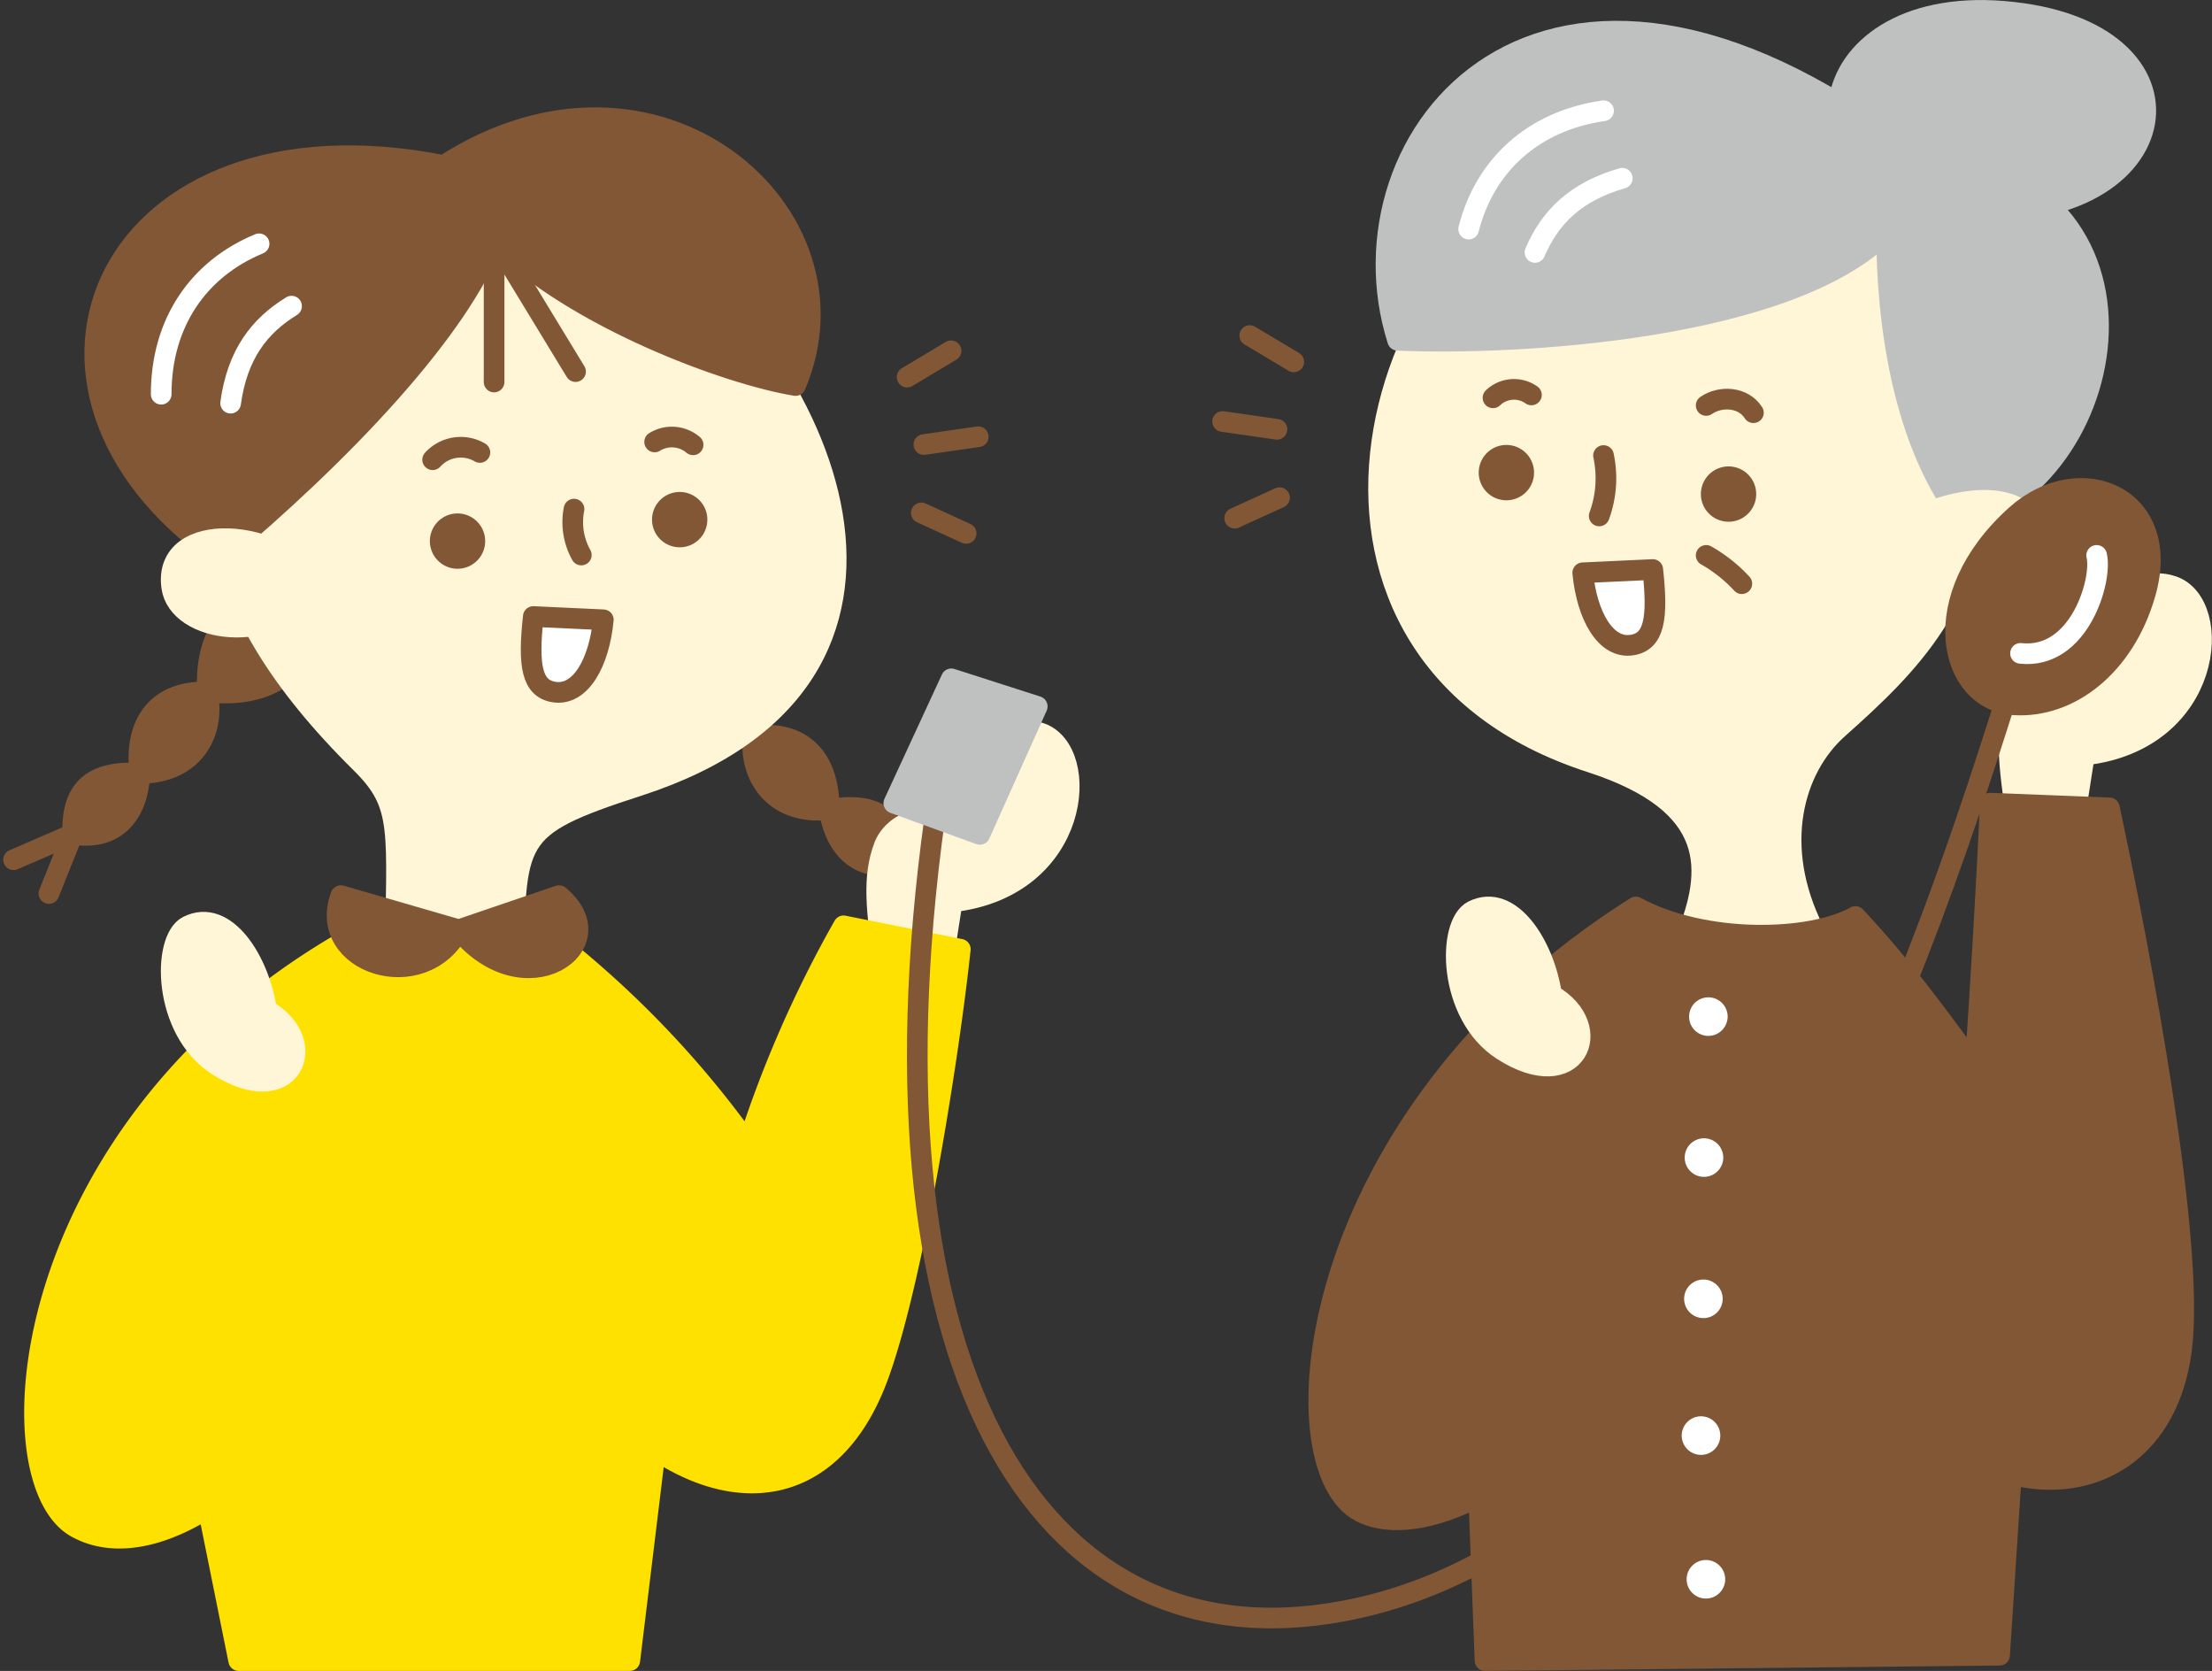 <svg xmlns="http://www.w3.org/2000/svg" width="283.078" height="213.77" viewBox="0 0 283.078 213.77">
  <rect x="0" y="0" width="283.078" height="213.77" fill="#333333" stroke="none"/>
  <g id="アートワーク_131" data-name="アートワーク 131" transform="translate(141.738 106.888)">
    <g id="グループ_162" data-name="グループ 162" transform="translate(-140 -105.561)">
      <g id="グループ_158" data-name="グループ 158" transform="translate(154.724)">
        <path id="パス_201" data-name="パス 201" d="M98.082,43.025c.719-1.876,3.135-4.052,7.628-3.727,1.734-5.257,6.573-12.707,12.372-10.72,6.565,2.252,5.23,19.727-11.306,21.6l-1.422,9.081-7.287-1.033C97.091,51.276,96.541,47.047,98.082,43.025Z" transform="translate(3.517 45.092)" fill="#fff5d7" stroke="#fff5d7" stroke-linecap="round" stroke-linejoin="round" stroke-width="2.643"/>
        <path id="パス_202" data-name="パス 202" d="M94.9,10.405C63.8,22.909,51.517,74.734,93.725,88.388c16.513,5.341,15.612,14.047,12.239,22.428,4,1.776,8.563,1.739,16.323-.936-5.363-10.7-2.677-20.652,3.129-25.816,9.253-8.238,17.391-16.257,18.516-33.127,1.75-26.173-6.525-57.613-49.029-40.532" transform="translate(-46.637 7.795)" fill="#fff5d7" stroke="#fff5d7" stroke-linecap="round" stroke-linejoin="round" stroke-width="2.643"/>
        <path id="パス_203" data-name="パス 203" d="M141.024,64.275c-7.908-9.826-10.033-25.581-10-37.086C118.6,39.812,83.471,41.715,68.446,41.056,60.153,14.971,87.023-18.55,133.729,16.794,168.431,19.26,161.7,57.99,141.024,64.275Z" transform="translate(-46.046 1.152)" fill="#bfc0c0" stroke="#bfc0c0" stroke-linecap="round" stroke-linejoin="round" stroke-width="2.643"/>
        <path id="パス_204" data-name="パス 204" d="M93.047,26.241c7.226-3.312,15.429-2.876,14.845,3.658-.489,5.471-7.643,6.739-15.316,3.552Z" transform="translate(-3.947 38.464)" fill="#fff5d7" stroke="#fff5d7" stroke-linecap="round" stroke-linejoin="round" stroke-width="2.643"/>
        <path id="パス_205" data-name="パス 205" d="M104.276,52.158C61.513,79.053,57.95,123.993,69.1,129.567c7.781,3.89,22.235-4.218,28.375-13.968l43.632,2.664c12.205,11.835,30.748,9.184,33.034-9.729,1.652-13.677-5.2-50.033-9.263-69.057l-15.237-.6c-.518,11.336-1.306,24.135-1.943,33.637-5.238-7.035-8.965-12.313-15.316-19.137C126.608,56.606,113.029,56.91,104.276,52.158Z" transform="translate(-51.394 62.549)" fill="#825736" stroke="#825736" stroke-linecap="round" stroke-linejoin="round" stroke-width="2.643"/>
        <path id="パス_206" data-name="パス 206" d="M71.257,70.594l1.3,33.966,65.85-.688,2.488-38.209Z" transform="translate(-38.975 106.561)" fill="#825736" stroke="#825736" stroke-linecap="round" stroke-linejoin="round" stroke-width="2.643"/>
        <path id="パス_207" data-name="パス 207" d="M76.238,62.2c-6.985-4.517-7.083-16.117-3.756-17.8,4.815-2.429,9.152,4.427,10.075,10.751C89.733,59.281,85.663,68.3,76.238,62.2Z" transform="translate(-40.456 70.805)" fill="#fff5d7" stroke="#fff5d7" stroke-linecap="round" stroke-linejoin="round" stroke-width="2.643"/>
        <g id="グループ_156" data-name="グループ 156" transform="translate(31.484 12.843)">
          <path id="パス_208" data-name="パス 208" d="M88.224,5.359c-9.049,1.3-15.2,7.009-17.269,15.139" transform="translate(-70.955 -5.359)" fill="none" stroke="#fff" stroke-linecap="round" stroke-linejoin="round" stroke-width="2.643"/>
          <path id="パス_209" data-name="パス 209" d="M85.344,8.626c-6.021,1.728-9.25,5.011-11.177,9.488" transform="translate(-65.678 0.008)" fill="none" stroke="#fff" stroke-linecap="round" stroke-linejoin="round" stroke-width="2.643"/>
        </g>
        <path id="パス_210" data-name="パス 210" d="M78.489,25.578a3.54,3.54,0,1,0-4.007,3,3.541,3.541,0,0,0,4.007-3" transform="translate(-38.669 34.064)" fill="#825736"/>
        <path id="パス_211" data-name="パス 211" d="M89.244,26.616a3.539,3.539,0,1,0-4,3,3.542,3.542,0,0,0,4-3" transform="translate(-20.994 35.771)" fill="#825736"/>
        <path id="パス_212" data-name="パス 212" d="M85.442,27.566c.7,6.33.177,9.2-2.632,9.66-3.386.555-5.8-3.74-6.33-9.242Z" transform="translate(-30.394 43.969)" fill="#fff" stroke="#825736" stroke-linecap="round" stroke-linejoin="round" stroke-width="2.643"/>
        <path id="パス_213" data-name="パス 213" d="M77.828,22.049a13.926,13.926,0,0,1-.55,7.725" transform="translate(-29.082 34.905)" fill="none" stroke="#825736" stroke-linecap="round" stroke-linejoin="round" stroke-width="2.643"/>
        <path id="パス_214" data-name="パス 214" d="M82.457,20.127c1.8-1.247,4.726-1.139,6.047.928" transform="translate(-20.574 30.417)" fill="none" stroke="#825736" stroke-linecap="round" stroke-linejoin="round" stroke-width="2.643"/>
        <path id="パス_215" data-name="パス 215" d="M77.051,19.547a3.873,3.873,0,0,0-4.916.37" transform="translate(-37.532 29.65)" fill="none" stroke="#825736" stroke-linecap="round" stroke-linejoin="round" stroke-width="2.643"/>
        <line id="線_2" data-name="線 2" x1="5.627" y1="3.363" transform="translate(3.478 41.606)" fill="none" stroke="#825736" stroke-linecap="round" stroke-linejoin="round" stroke-width="2.643"/>
        <line id="線_3" data-name="線 3" x1="6.955" y1="1.003" transform="translate(0 52.597)" fill="none" stroke="#825736" stroke-linecap="round" stroke-linejoin="round" stroke-width="2.643"/>
        <line id="線_4" data-name="線 4" x1="5.738" y2="2.621" transform="translate(1.545 62.343)" fill="none" stroke="#825736" stroke-linecap="round" stroke-linejoin="round" stroke-width="2.643"/>
        <path id="パス_216" data-name="パス 216" d="M105.664,26.1C81,24.483,84.354-1.474,109.982.62,137.014,2.829,132.632,27.86,105.664,26.1Z" transform="translate(-10.062 -0.5)" fill="#bfc0c0" stroke="#bfc0c0" stroke-linecap="round" stroke-linejoin="round" stroke-width="2.643"/>
        <path id="パス_217" data-name="パス 217" d="M82.457,26.882A18.873,18.873,0,0,1,87.021,30.5" transform="translate(-20.574 42.845)" fill="none" stroke="#825736" stroke-linecap="round" stroke-linejoin="round" stroke-width="2.643"/>
        <g id="グループ_157" data-name="グループ 157" transform="translate(58.754 126.265)">
          <path id="パス_218" data-name="パス 218" d="M86.533,51.136A2.467,2.467,0,1,0,83.7,53.179a2.471,2.471,0,0,0,2.828-2.043" transform="translate(-80.686 -48.274)" fill="#fff"/>
          <path id="パス_219" data-name="パス 219" d="M86.32,57.962A2.467,2.467,0,1,0,83.492,60a2.471,2.471,0,0,0,2.828-2.043" transform="translate(-81.036 -37.06)" fill="#fff"/>
          <path id="パス_220" data-name="パス 220" d="M86.293,64.795a2.467,2.467,0,1,0-2.828,2.046,2.468,2.468,0,0,0,2.828-2.046" transform="translate(-81.081 -25.831)" fill="#fff"/>
          <path id="パス_221" data-name="パス 221" d="M86.178,71.416a2.468,2.468,0,1,0-2.828,2.046,2.468,2.468,0,0,0,2.828-2.046" transform="translate(-81.273 -14.953)" fill="#fff"/>
          <path id="パス_222" data-name="パス 222" d="M86.414,78.373a2.467,2.467,0,1,0-2.828,2.043,2.471,2.471,0,0,0,2.828-2.043" transform="translate(-80.882 -3.526)" fill="#fff"/>
        </g>
      </g>
      <g id="グループ_161" data-name="グループ 161" transform="translate(0 13.73)">
        <g id="グループ_159" data-name="グループ 159" transform="translate(0 60.194)">
          <path id="パス_223" data-name="パス 223" d="M20.59,41.74c-7.028-.159-9.369,4.765-8.619,10.405-6.277-.375-8.78,2.186-8.6,7.786,4.781.875,8.309-1.784,8.6-7.786,6.642.069,9.779-4.953,8.619-10.405,7.411.922,15.009-2.405,12.5-13.27C21.737,29.456,20.407,36.034,20.59,41.74Z" transform="translate(4.198 -28.47)" fill="#825736" stroke="#825736" stroke-linecap="round" stroke-linejoin="round" stroke-width="2.643"/>
          <path id="パス_224" data-name="パス 224" d="M5.024,47.976l3.043-7.6L.5,43.651" transform="translate(-0.5 -8.913)" fill="none" stroke="#825736" stroke-linecap="round" stroke-linejoin="round" stroke-width="2.643"/>
        </g>
        <g id="グループ_160" data-name="グループ 160" transform="translate(80.595 67.318)">
          <path id="パス_225" data-name="パス 225" d="M45.032,42.97c6.964-.941,9.84,3.69,9.723,9.38,6.2-1.07,8.97,1.192,9.417,6.779-4.652,1.4-8.455-.848-9.417-6.779-6.591.809-10.27-3.832-9.723-9.38-7.263,1.744-15.186-.716-13.9-11.8C42.524,30.889,44.575,37.28,45.032,42.97Z" transform="translate(-30.995 -31.166)" fill="#825736" stroke="#825736" stroke-linecap="round" stroke-linejoin="round" stroke-width="2.643"/>
          <path id="パス_226" data-name="パス 226" d="M46.81,48.407l-3.261-6.661L51.008,43.6" transform="translate(-10.37 -13.783)" fill="none" stroke="#825736" stroke-linecap="round" stroke-linejoin="round" stroke-width="2.643"/>
        </g>
        <path id="パス_227" data-name="パス 227" d="M64.24,10.59c25.377,18.046,43.186,58.89.978,72.543C48.7,88.475,49.693,89.68,49.157,106.951c-4,1.773-7.292,1.739-15.049-.936.169-17.441,1.123-20.353-4.4-25.816C8.276,59.019,10.895,45.464,9.769,28.594Z" transform="translate(14.728 2.348)" fill="#fff5d7" stroke="#fff5d7" stroke-linecap="round" stroke-linejoin="round" stroke-width="2.643"/>
        <path id="パス_228" data-name="パス 228" d="M27.729,24.642a8.618,8.618,0,0,0,.933,5.87" transform="translate(43.992 25.435)" fill="none" stroke="#825736" stroke-linecap="round" stroke-linejoin="round" stroke-width="2.643"/>
        <path id="パス_229" data-name="パス 229" d="M20.335,61.8c15.4-12.882,30.827-28.9,35.2-40.751,10.426,10.4,30.071,17.533,38.576,18.91C103.5,17.97,76.352-5.777,49.088,11.814,6.119,3.3-10.64,40.109,20.335,61.8Z" transform="translate(5.957 -5.695)" fill="#825736" stroke="#825736" stroke-linecap="round" stroke-linejoin="round" stroke-width="2.643"/>
        <path id="パス_230" data-name="パス 230" d="M27.231,32.284c-4.813-7.757-20.266-8.793-19.029,0C9.016,38.064,20.991,40.049,27.231,32.284Z" transform="translate(12.038 27.783)" fill="#fff5d7" stroke="#fff5d7" stroke-linecap="round" stroke-linejoin="round" stroke-width="2.643"/>
        <path id="パス_231" data-name="パス 231" d="M7.647,31.042C7.647,21.9,12.423,15,20.177,11.8" transform="translate(11.242 4.335)" fill="none" stroke="#fff" stroke-linecap="round" stroke-linejoin="round" stroke-width="2.643"/>
        <path id="パス_232" data-name="パス 232" d="M11.009,27.228c.856-6.206,3.645-9.866,7.8-12.411" transform="translate(16.766 9.293)" fill="none" stroke="#fff" stroke-linecap="round" stroke-linejoin="round" stroke-width="2.643"/>
        <path id="パス_233" data-name="パス 233" d="M23.767,29.966V11.5L34.192,28.633" transform="translate(37.726 3.85)" fill="none" stroke="#825736" stroke-linecap="round" stroke-linejoin="round" stroke-width="2.643"/>
        <path id="パス_234" data-name="パス 234" d="M43.254,50.133c.719-1.876,3.135-4.052,7.628-3.727,1.734-5.257,6.576-12.707,12.372-10.72,6.565,2.252,5.23,19.727-11.3,21.6l-1.422,9.081-7.287-1.033C42.263,58.387,41.716,54.155,43.254,50.133Z" transform="translate(68.164 43.04)" fill="#fff5d7" stroke="#fff5d7" stroke-linecap="round" stroke-linejoin="round" stroke-width="2.643"/>
        <path id="パス_235" data-name="パス 235" d="M67.429,46.249,54.682,48.786,42.1,46.265C-.933,70.445-4.041,115.621,6.811,121.75c8.825,4.987,22.235-4.218,28.372-13.968L74.306,106.2c13.162,13.59,28.433,13.8,34.985-3.3,4.424-11.542,9.092-40.162,10.7-55.1l-14.938-2.992A148.945,148.945,0,0,0,92.828,72.665,126.447,126.447,0,0,0,67.429,46.249Z" transform="translate(1.166 58.584)" fill="#ffe100" stroke="#ffe100" stroke-linecap="round" stroke-linejoin="round" stroke-width="2.643"/>
        <path id="パス_236" data-name="パス 236" d="M69.975,71.331l-3.894,32.018H16.032L8.58,66.4Z" transform="translate(12.776 94.042)" fill="#ffe100" stroke="#ffe100" stroke-linecap="round" stroke-linejoin="round" stroke-width="2.643"/>
        <path id="パス_237" data-name="パス 237" d="M14.013,62.935C7.028,58.418,6.933,46.818,10.26,45.14c4.815-2.431,9.152,4.424,10.075,10.751C27.51,60.017,23.44,69.032,14.013,62.935Z" transform="translate(12.038 58.287)" fill="#fff5d7" stroke="#fff5d7" stroke-linecap="round" stroke-linejoin="round" stroke-width="2.643"/>
        <path id="パス_238" data-name="パス 238" d="M31.45,27.855a3.54,3.54,0,1,1,4.007,3,3.545,3.545,0,0,1-4.007-3" transform="translate(50.291 24.072)" fill="#825736"/>
        <path id="パス_239" data-name="パス 239" d="M20.693,28.894a3.539,3.539,0,1,1,4,3,3.543,3.543,0,0,1-4-3" transform="translate(32.617 25.779)" fill="#825736"/>
        <path id="パス_240" data-name="パス 240" d="M25.84,29.841c-.7,6.332-.177,9.2,2.632,9.66,3.386.558,5.8-3.737,6.327-9.242Z" transform="translate(40.672 33.977)" fill="#fff" stroke="#825736" stroke-linecap="round" stroke-linejoin="round" stroke-width="2.643"/>
        <path id="パス_241" data-name="パス 241" d="M26.836,22.306a4.853,4.853,0,0,0-6.044.93" transform="translate(32.838 20.521)" fill="none" stroke="#825736" stroke-linecap="round" stroke-linejoin="round" stroke-width="2.643"/>
        <path id="パス_242" data-name="パス 242" d="M31.541,21.777a4.2,4.2,0,0,1,4.919.37" transform="translate(50.498 19.703)" fill="none" stroke="#825736" stroke-linecap="round" stroke-linejoin="round" stroke-width="2.643"/>
        <line id="線_5" data-name="線 5" y1="3.363" x2="5.627" transform="translate(114.346 29.824)" fill="none" stroke="#825736" stroke-linecap="round" stroke-linejoin="round" stroke-width="2.643"/>
        <line id="線_6" data-name="線 6" y1="1.003" x2="6.955" transform="translate(116.495 40.815)" fill="none" stroke="#825736" stroke-linecap="round" stroke-linejoin="round" stroke-width="2.643"/>
        <line id="線_7" data-name="線 7" x2="5.738" y2="2.621" transform="translate(116.167 50.561)" fill="none" stroke="#825736" stroke-linecap="round" stroke-linejoin="round" stroke-width="2.643"/>
        <path id="パス_243" data-name="パス 243" d="M16.647,43.351c-3.209,8.637,10.485,13.127,15.1,4.371C40.15,58.048,52.2,49.678,44.564,43.351L31.743,47.722Z" transform="translate(25.236 56.173)" fill="#825736" stroke="#825736" stroke-linecap="round" stroke-linejoin="round" stroke-width="2.643"/>
      </g>
      <path id="パス_244" data-name="パス 244" d="M183.583,33.84C171.965,70.593,147.967,141.188,98.9,150.489c-39.956,7.575-62.83-32.54-51.923-104.774" transform="translate(71.389 54.277)" fill="none" stroke="#825736" stroke-linecap="round" stroke-linejoin="round" stroke-width="2.643"/>
      <path id="パス_245" data-name="パス 245" d="M118.8,37.109c3.586-12.406-8.325-17.383-16.516-10.054-11.83,10.588-8.656,23.765-.251,24.273C109.076,51.753,116.1,46.444,118.8,37.109Z" transform="translate(153.996 37.518)" fill="#825736" stroke="#825736" stroke-linecap="round" stroke-linejoin="round" stroke-width="2.643"/>
      <path id="パス_246" data-name="パス 246" d="M107.42,26.882c.772,3.031-2.172,13.376-9.742,12.535" transform="translate(159.157 42.845)" fill="none" stroke="#fff" stroke-linecap="round" stroke-linejoin="round" stroke-width="2.643"/>
      <path id="パス_247" data-name="パス 247" d="M43.123,48.761l11.009,4,7.345-16.374-11-3.53Z" transform="translate(69.526 52.662)" fill="#bfc0c0" stroke="#bfc0c0" stroke-linecap="round" stroke-linejoin="round" stroke-width="2.643"/>
    </g>
  </g>
</svg>
